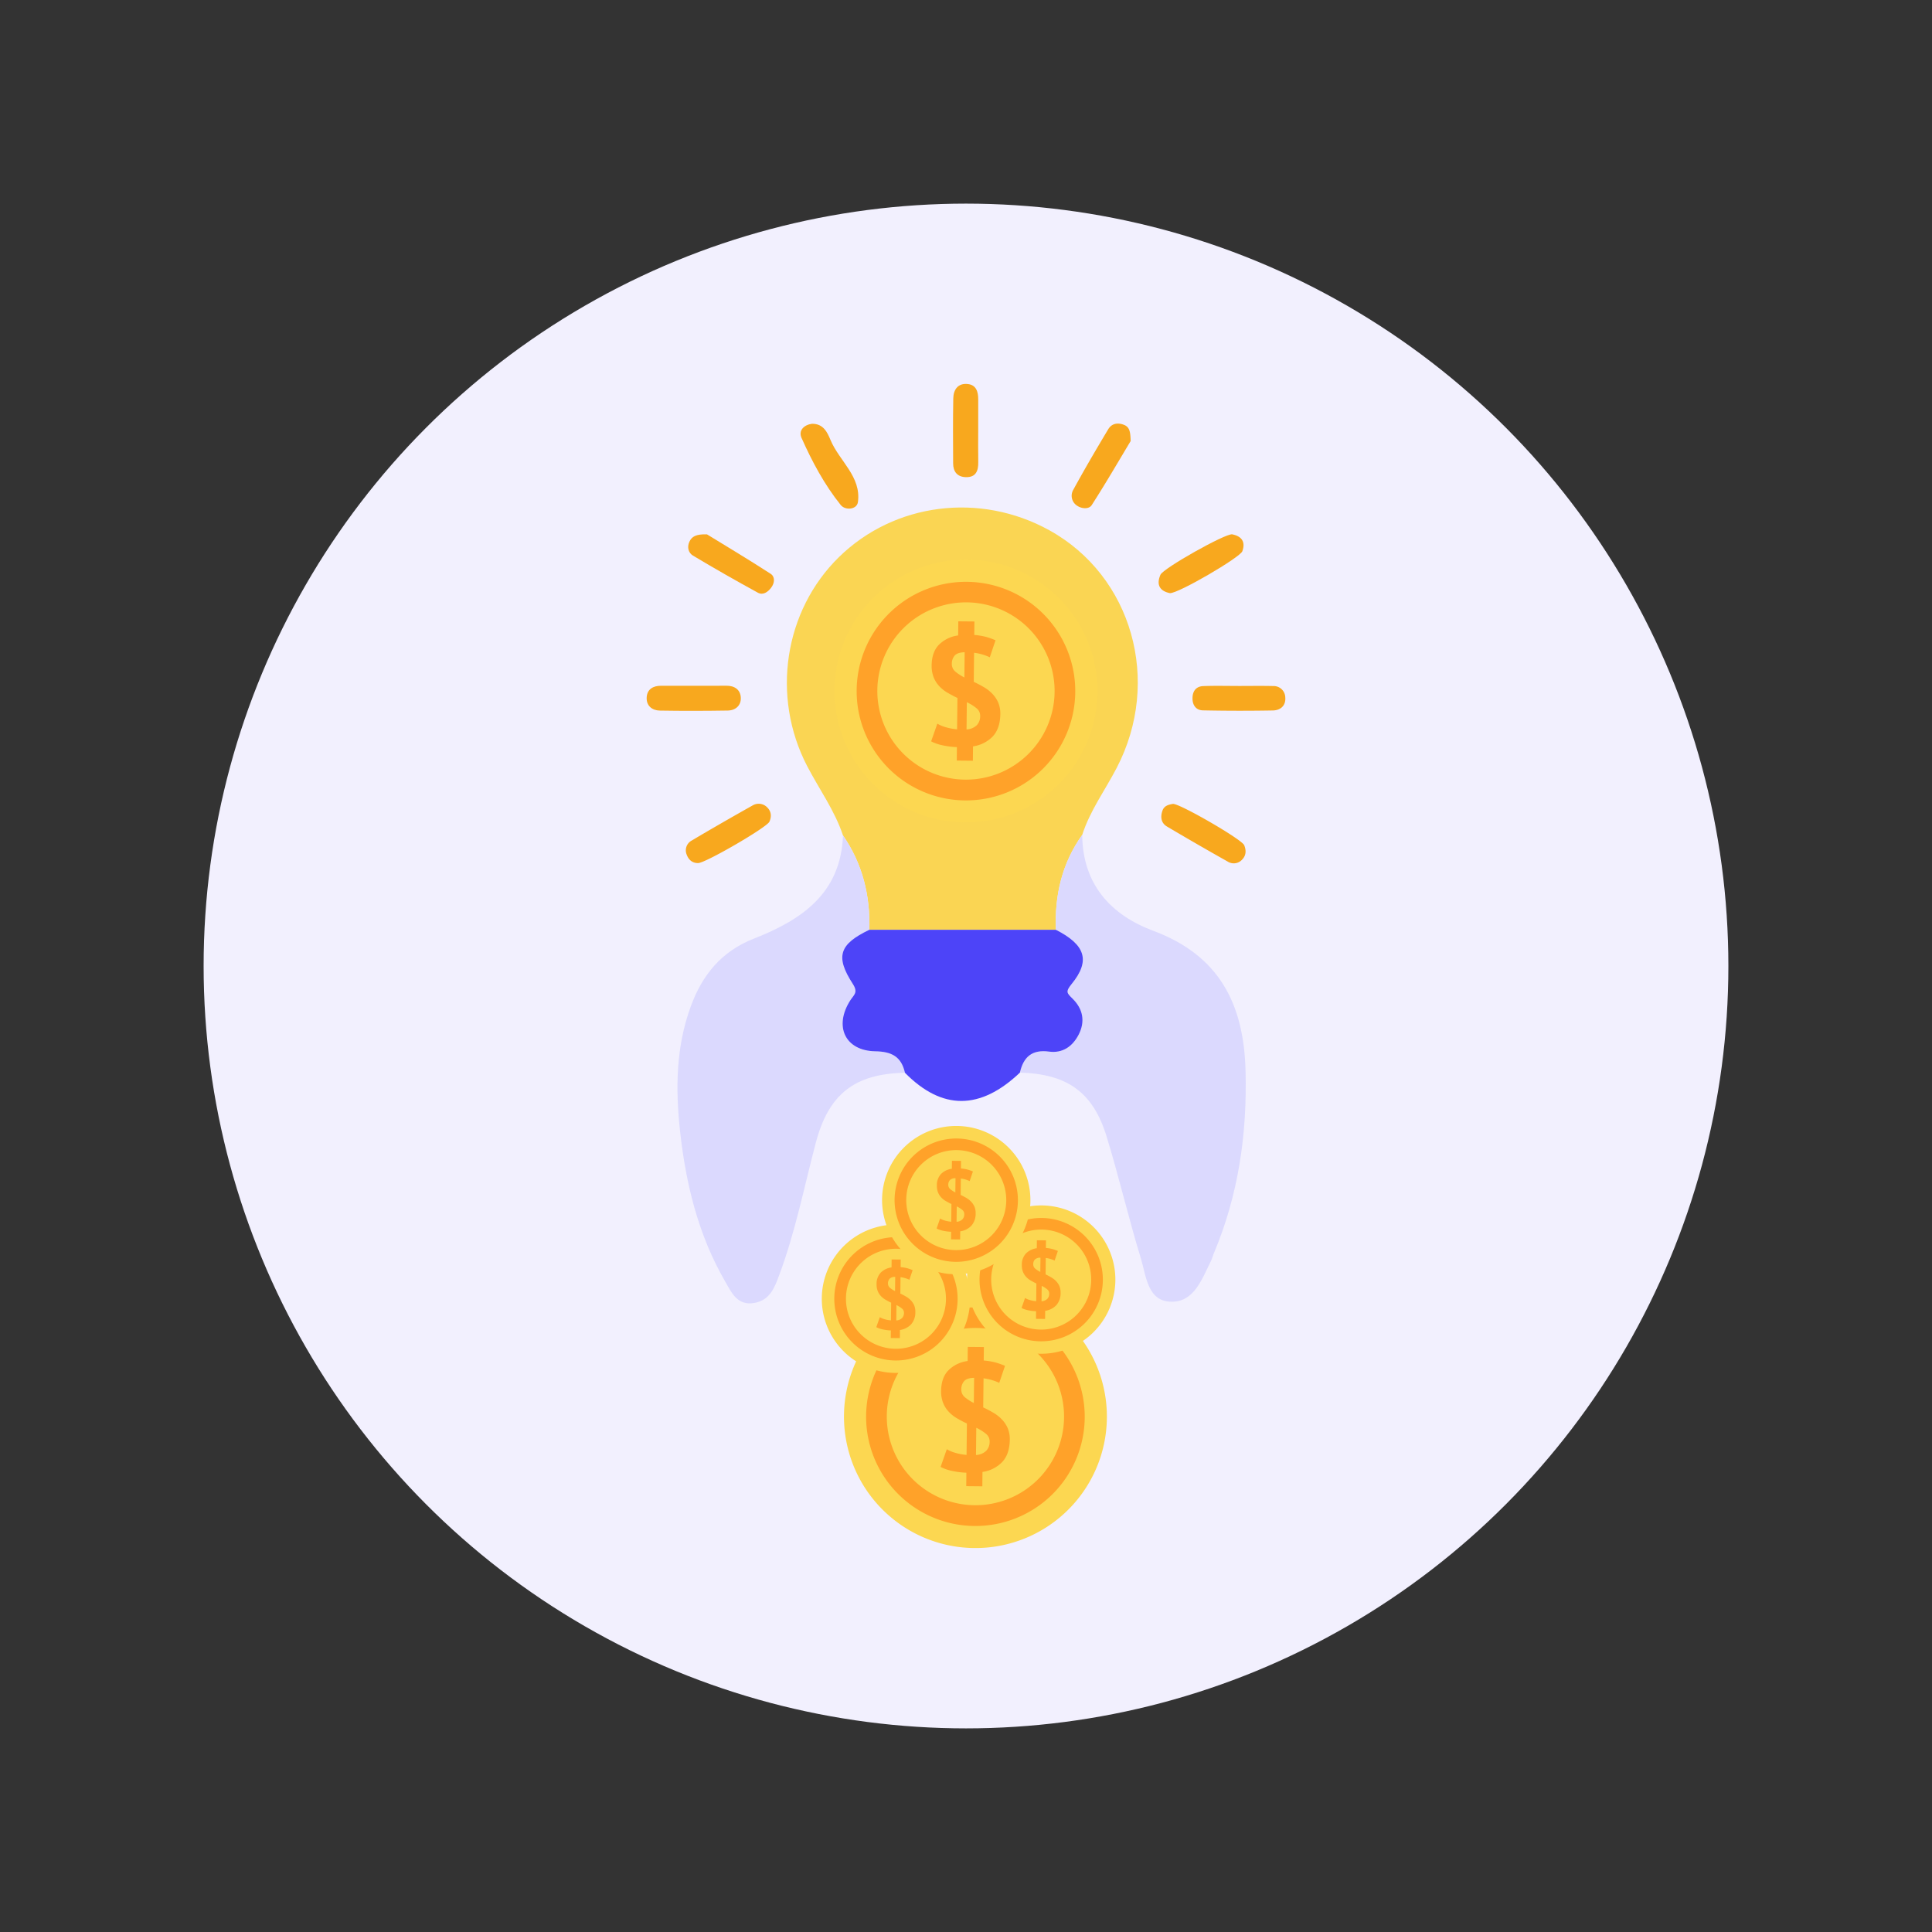 <svg xmlns="http://www.w3.org/2000/svg" id="Layer_1" data-name="Layer 1" viewBox="0 0 1080 1080"><rect x="0" y="0" width="1080" height="1080" fill="#333333" stroke="none"/><circle cx="540" cy="540" r="426.175" fill="#f2f0fe"></circle><path d="M471.239,467.02c-4.634-13.959-13.3-25.833-20.008-38.722-20.249-38.918-12.917-86.934,17.831-116.966C500.043,281.075,547.79,275,586.528,296.389c46.332,25.582,62.984,84.318,37.715,132.865-6.481,12.452-14.928,23.895-19.275,37.453-11.37,15.888-15.423,33.8-14.744,53.033H485.976C486.5,500.646,482.2,482.9,471.239,467.02ZM537.293,447.8c38.928.039,65.284-25.943,65.282-64.357,0-37.585-27.319-64.611-65.305-64.61-37.1,0-62.226,27.017-64.033,64.618C471.622,417.048,504.906,451.979,537.293,447.8Z" fill="#fad553"></path><path d="M471.239,467.02C482.2,482.9,486.5,500.646,485.975,519.739c-16.708,8.048-19.237,14.833-9.282,30.221,3.195,4.939.621,6.1-1.411,9.288-9.24,14.5-2.865,28.14,14.023,28.43,9.4.161,14.563,3.141,16.574,12.021-28.266.47-42.721,12.053-49.855,39.137-6.53,24.792-11.487,50.029-20.5,74.131-2.563,6.854-5.116,13.806-13.765,15.374-9.6,1.739-12.823-5.816-16.3-11.814-15.085-26-22.04-54.554-25.3-84.183-2.609-23.685-2.318-47.1,6.006-69.82,6.437-17.575,17.162-30.732,35.322-37.858C447.913,514.3,470.043,499.5,471.239,467.02Z" fill="#dbd9fe"></path><path d="M590.224,519.74c-.679-19.23,3.374-37.145,14.744-53.033.229,27.546,15.847,44.715,39.813,53.655,36.814,13.733,50.487,40.911,51.485,77.98.955,35.486-3.962,69.677-17.8,102.46-.566,1.34-.874,2.8-1.526,4.092-5.02,9.943-9.261,22.831-21.96,22.781-13.565-.054-14.205-14.333-17.174-24.02-6.962-22.714-12.311-45.922-19.3-68.624C610.911,610.4,596.383,600.3,570.134,599.6c1.985-8.727,6.72-13.046,16.341-11.747,7.454,1.006,13.067-2.8,16.517-9.512,3.836-7.459,2.287-14.425-3.314-19.98-3.219-3.194-4.225-3.879-.63-8.289C609.734,536.965,606.73,528.135,590.224,519.74Z" fill="#dbd9fe"></path><path d="M590.224,519.74c16.506,8.395,19.51,17.225,8.824,30.335-3.6,4.41-2.589,5.095.63,8.289,5.6,5.555,7.15,12.521,3.314,19.98-3.45,6.71-9.063,10.518-16.517,9.512-9.621-1.3-14.356,3.02-16.341,11.747-22.19,21.086-43.513,21.118-64.255.1-2.011-8.88-7.17-11.86-16.574-12.021-16.888-.29-23.263-13.93-14.023-28.43,2.032-3.189,4.606-4.349,1.411-9.288-9.955-15.388-7.426-22.173,9.282-30.221Z" fill="#4d44f8"></path><path d="M395.2,298.7c10.429,6.408,23.157,14,35.583,22.052,2.568,1.663,2.3,5.185.291,7.793-1.853,2.408-4.524,4.361-7.431,2.769-12.217-6.694-24.339-13.576-36.285-20.743-2.45-1.47-3.418-4.608-1.992-7.716C386.713,299.921,389.036,298.532,395.2,298.7Z" fill="#f8a81e"></path><path d="M654,331.574c-5.34-1.078-7.864-4.339-5.311-10.274,1.572-3.652,36.556-23.3,40.131-22.6,5.235,1.032,7.568,4.141,5.654,9.448C693.217,311.625,658.694,331.776,654,331.574Z" fill="#f8a81e"></path><path d="M390.16,482.47c-3.418-.027-5.4-2.1-6.4-5.012a6.185,6.185,0,0,1,2.9-7.581c11.266-6.7,22.646-13.215,34.073-19.641a6.585,6.585,0,0,1,8.105,1.064c2.3,2.221,2.6,5.077,1.26,8.038C428.632,462.582,393.834,482.746,390.16,482.47Z" fill="#f8a81e"></path><path d="M453.846,236.9c6.406-.12,8.629,4.752,10.408,9.04,4.876,11.75,17.275,20.45,15.336,34.7-.588,4.325-7.117,4.781-9.615,1.667-9.115-11.364-16.011-24.251-21.915-37.525C446.217,240.645,449.413,237.52,453.846,236.9Z" fill="#f8a81e"></path><path d="M655.7,449.381c3.792-.213,38.481,19.8,39.819,23.091,1.168,2.87,1.137,5.711-1.179,8.07a6.293,6.293,0,0,1-8.01,1.105q-17.11-9.625-34.007-19.627c-3.4-2.026-3.722-5.534-2.442-9.017C650.828,450.433,653.248,449.763,655.7,449.381Z" fill="#f8a81e"></path><path d="M632.054,246.532c-6.736,11.2-13.974,23.693-21.775,35.822-1.491,2.318-5.4,2.146-8.034.423a6.605,6.605,0,0,1-2.26-9c6.237-11.427,12.829-22.667,19.522-33.836,1.989-3.32,5.45-3.831,8.943-2.39C631.677,238.882,631.87,241.845,632.054,246.532Z" fill="#f8a81e"></path><path d="M388.5,383.346c5.835,0,11.67.055,17.5-.019,4.586-.059,7.838,2.159,8.106,6.543.27,4.426-2.846,7.262-7.315,7.332-12.636.2-25.279.231-37.914.02-4.371-.074-7.592-2.7-7.377-7.292s3.524-6.6,8.034-6.586Q379.015,383.364,388.5,383.346Z" fill="#f8a81e"></path><path d="M546.825,240.719c0,5.818-.087,11.638.03,17.454.1,5.025-1.272,8.8-7.145,8.548-4.684-.2-6.882-3.153-6.9-7.67-.047-12.121-.146-24.244.08-36.361.092-4.942,2.671-8.606,8.1-8.02,4.716.509,5.874,4.333,5.841,8.594C546.788,229.082,546.823,234.9,546.825,240.719Z" fill="#f8a81e"></path><path d="M692.9,383.461c6.272,0,12.545-.109,18.813.043a6.494,6.494,0,0,1,6.758,6.22c.428,4.669-2.573,7.35-6.939,7.428Q692,397.5,672.466,397.1c-3.885-.081-5.906-2.9-5.851-6.872s2.065-6.553,6.023-6.7C679.382,383.272,686.144,383.458,692.9,383.461Z" fill="#f8a81e"></path><path d="M537.559,435.959c-29.984-.113-52.178-22.6-52.127-52.805a52.389,52.389,0,0,1,53.037-52.49c29.872.2,52.577,24.038,52.258,54.864C590.438,413.47,566.612,436.07,537.559,435.959Zm17.668-79.283c-.323-3.825-18.935-15.4-19.447-13.777-2.986,9.478-16.5,8.947-17.966,19.289-1.378,9.7.629,17.805,9.552,24.041,6.1,4.264,8.5,11.753,1.1,16.7-4.458,2.981-14.135,3.057-8.857,10.18,4.071,5.493,12.783,12.377,20.624,10.177,19.07-5.35,23.655-28.114,9.527-41.937-7.4-7.244-10.862-14.15,1.761-19.873C553.355,360.646,554.325,357.9,555.227,356.676Z" fill="#fad553"></path><path d="M613.462,387.139a73.481,73.481,0,1,1-72.668-74.332A73.487,73.487,0,0,1,613.462,387.139Z" fill="#fcd751"></path><path d="M601.073,387a61.1,61.1,0,1,1-60.429-61.757A61.09,61.09,0,0,1,601.073,387Z" fill="#ffa229"></path><path d="M589.525,386.879a49.547,49.547,0,1,1-48.99-50.148A49.543,49.543,0,0,1,589.525,386.879Z" fill="#fcd751"></path><path d="M534.923,417.643a44.923,44.923,0,0,1-8.631-1.141,24.641,24.641,0,0,1-5.779-2.087l3.464-9.893a18.43,18.43,0,0,0,4.387,1.9,31.13,31.13,0,0,0,6.66,1.27l.194-17.549c-1.776-.8-3.526-1.748-5.278-2.76a19.9,19.9,0,0,1-4.66-3.573,16,16,0,0,1-3.3-5.018,17.668,17.668,0,0,1-1.188-6.873c.086-4.978,1.433-8.809,4.083-11.511a18.676,18.676,0,0,1,10.745-5.2l.087-7.884,9,.084-.087,7.527a39.653,39.653,0,0,1,6.657,1.109,44.816,44.816,0,0,1,5.231,1.865l-3.215,9.521a26.759,26.759,0,0,0-3.7-1.44,27.526,27.526,0,0,0-5.075-1.088l-.184,16.251c1.774.827,3.577,1.757,5.382,2.809a21.979,21.979,0,0,1,4.774,3.616,17.292,17.292,0,0,1,3.433,4.939,15.912,15.912,0,0,1,1.265,6.7c-.076,5.3-1.464,9.45-4.167,12.381a18.992,18.992,0,0,1-11.1,5.624l-.077,8.031-8.992-.087ZM532.08,371.03a5.522,5.522,0,0,0,1.956,4.4,25.736,25.736,0,0,0,5.053,3.257l.164-14.083c-2.72.069-4.6.713-5.623,1.9A6.9,6.9,0,0,0,532.08,371.03Zm15.847,29.287a5.393,5.393,0,0,0-2.169-4.5,25.605,25.605,0,0,0-5.293-3.281l-.163,15.225a8.844,8.844,0,0,0,5.683-2.323A7.237,7.237,0,0,0,547.927,400.317Z" fill="#ffa229"></path><path d="M618.749,792.742a73.482,73.482,0,1,1-72.668-74.332A73.488,73.488,0,0,1,618.749,792.742Z" fill="#fcd751"></path><path d="M606.36,792.6a61.1,61.1,0,1,1-60.429-61.757A61.09,61.09,0,0,1,606.36,792.6Z" fill="#ffa229"></path><path d="M594.812,792.482a49.547,49.547,0,1,1-48.991-50.148A49.544,49.544,0,0,1,594.812,792.482Z" fill="#fcd751"></path><path d="M540.209,823.245a44.917,44.917,0,0,1-8.63-1.14,24.651,24.651,0,0,1-5.78-2.087l3.465-9.893a18.411,18.411,0,0,0,4.387,1.9,31.12,31.12,0,0,0,6.659,1.27l.2-17.55c-1.776-.8-3.526-1.747-5.278-2.759a19.937,19.937,0,0,1-4.661-3.573,16.012,16.012,0,0,1-3.3-5.018,17.687,17.687,0,0,1-1.188-6.873c.086-4.979,1.433-8.809,4.083-11.512a18.684,18.684,0,0,1,10.745-5.2l.087-7.884,9,.083-.086,7.527a39.893,39.893,0,0,1,6.657,1.109,44.8,44.8,0,0,1,5.23,1.866l-3.214,9.521a26.926,26.926,0,0,0-3.7-1.441,27.56,27.56,0,0,0-5.076-1.087l-.184,16.25c1.774.827,3.577,1.758,5.382,2.81a21.961,21.961,0,0,1,4.775,3.616,17.292,17.292,0,0,1,3.433,4.939,15.9,15.9,0,0,1,1.264,6.7c-.076,5.3-1.463,9.45-4.166,12.381a19.006,19.006,0,0,1-11.105,5.624l-.076,8.031-8.992-.088Zm-2.843-46.612a5.526,5.526,0,0,0,1.956,4.4,25.625,25.625,0,0,0,5.054,3.257l.164-14.082c-2.72.069-4.6.713-5.624,1.9A6.908,6.908,0,0,0,537.366,776.633Zm15.847,29.287a5.4,5.4,0,0,0-2.168-4.506,25.674,25.674,0,0,0-5.293-3.28l-.164,15.225a8.847,8.847,0,0,0,5.684-2.323A7.232,7.232,0,0,0,553.213,805.92Z" fill="#ffa229"></path><path d="M542.3,726.5a41.457,41.457,0,1,1-41-41.937A41.461,41.461,0,0,1,542.3,726.5Z" fill="#fcd751"></path><path d="M535.311,726.424a34.47,34.47,0,1,1-34.093-34.842A34.465,34.465,0,0,1,535.311,726.424Z" fill="#ffa229"></path><path d="M528.8,726.355a27.954,27.954,0,1,1-27.639-28.292A27.951,27.951,0,0,1,528.8,726.355Z" fill="#fcd751"></path><path d="M497.99,743.712a25.381,25.381,0,0,1-4.869-.644,13.87,13.87,0,0,1-3.26-1.177l1.954-5.582a10.406,10.406,0,0,0,2.475,1.074,17.6,17.6,0,0,0,3.757.717l.11-9.9c-1-.452-1.989-.986-2.978-1.557a11.224,11.224,0,0,1-2.629-2.016,9.019,9.019,0,0,1-1.86-2.831,9.981,9.981,0,0,1-.67-3.877,9.119,9.119,0,0,1,2.3-6.5,10.544,10.544,0,0,1,6.062-2.931l.049-4.448,5.079.047-.049,4.247a22.468,22.468,0,0,1,3.756.625,25.318,25.318,0,0,1,2.951,1.053l-1.814,5.372a15,15,0,0,0-2.089-.813,15.548,15.548,0,0,0-2.864-.614l-.1,9.168c1,.467,2.019.992,3.037,1.585a12.4,12.4,0,0,1,2.694,2.041,9.746,9.746,0,0,1,1.936,2.786,8.96,8.96,0,0,1,.714,3.782,10.171,10.171,0,0,1-2.351,6.985,10.719,10.719,0,0,1-6.265,3.173l-.043,4.531-5.073-.049Zm-1.6-26.3a3.116,3.116,0,0,0,1.1,2.48,14.514,14.514,0,0,0,2.851,1.838l.093-7.945a4.207,4.207,0,0,0-3.173,1.071A3.9,3.9,0,0,0,496.386,717.414Zm8.941,16.523A3.045,3.045,0,0,0,504.1,731.4a14.46,14.46,0,0,0-2.987-1.851l-.092,8.59a4.993,4.993,0,0,0,3.207-1.311A4.082,4.082,0,0,0,505.327,733.937Z" fill="#ffa229"></path><path d="M623.492,715.779a41.457,41.457,0,1,1-41-41.937A41.46,41.46,0,0,1,623.492,715.779Z" fill="#fcd751"></path><path d="M616.5,715.7a34.471,34.471,0,1,1-34.093-34.842A34.466,34.466,0,0,1,616.5,715.7Z" fill="#ffa229"></path><path d="M609.988,715.632a27.954,27.954,0,1,1-27.64-28.292A27.952,27.952,0,0,1,609.988,715.632Z" fill="#fcd751"></path><path d="M579.182,732.988a25.364,25.364,0,0,1-4.869-.643,13.938,13.938,0,0,1-3.261-1.178l1.954-5.581a10.438,10.438,0,0,0,2.476,1.074,17.581,17.581,0,0,0,3.757.716l.109-9.9c-1-.452-1.989-.986-2.977-1.557a11.257,11.257,0,0,1-2.63-2.016,9.022,9.022,0,0,1-1.859-2.831,9.962,9.962,0,0,1-.67-3.877,9.114,9.114,0,0,1,2.3-6.5,10.532,10.532,0,0,1,6.062-2.931l.049-4.448,5.079.047-.049,4.246a22.547,22.547,0,0,1,3.756.626,25.186,25.186,0,0,1,2.951,1.053l-1.813,5.371a15.276,15.276,0,0,0-2.09-.813,15.54,15.54,0,0,0-2.863-.613l-.1,9.168c1,.467,2.018.992,3.036,1.585a12.429,12.429,0,0,1,2.694,2.04,9.74,9.74,0,0,1,1.937,2.787,8.973,8.973,0,0,1,.713,3.782,10.161,10.161,0,0,1-2.35,6.984,10.721,10.721,0,0,1-6.265,3.174l-.043,4.531-5.074-.05Zm-1.6-26.3a3.118,3.118,0,0,0,1.1,2.481,14.5,14.5,0,0,0,2.851,1.837l.093-7.945a4.21,4.21,0,0,0-3.173,1.072A3.9,3.9,0,0,0,577.578,706.69Zm8.94,16.523a3.043,3.043,0,0,0-1.223-2.542,14.52,14.52,0,0,0-2.986-1.85l-.092,8.589a4.99,4.99,0,0,0,3.206-1.31A4.082,4.082,0,0,0,586.518,723.213Z" fill="#ffa229"></path><path d="M576,671.353a41.457,41.457,0,1,1-41-41.937A41.46,41.46,0,0,1,576,671.353Z" fill="#fcd751"></path><path d="M569.013,671.275a34.47,34.47,0,1,1-34.093-34.842A34.465,34.465,0,0,1,569.013,671.275Z" fill="#ffa229"></path><path d="M562.5,671.206a27.954,27.954,0,1,1-27.639-28.292A27.951,27.951,0,0,1,562.5,671.206Z" fill="#fcd751"></path><path d="M531.692,688.563a25.381,25.381,0,0,1-4.869-.644,13.887,13.887,0,0,1-3.26-1.177l1.954-5.582a10.365,10.365,0,0,0,2.475,1.074,17.6,17.6,0,0,0,3.757.717l.11-9.9c-1-.452-1.989-.986-2.978-1.557a11.247,11.247,0,0,1-2.629-2.015,9.035,9.035,0,0,1-1.86-2.832,10,10,0,0,1-.67-3.877,9.119,9.119,0,0,1,2.3-6.5,10.544,10.544,0,0,1,6.062-2.931l.049-4.448,5.079.047-.049,4.247a22.359,22.359,0,0,1,3.756.626,25.137,25.137,0,0,1,2.951,1.052l-1.814,5.372a15,15,0,0,0-2.089-.813,15.554,15.554,0,0,0-2.863-.614l-.1,9.169c1,.466,2.018.991,3.036,1.585a12.4,12.4,0,0,1,2.694,2.04,9.768,9.768,0,0,1,1.937,2.786,8.976,8.976,0,0,1,.713,3.782,10.171,10.171,0,0,1-2.351,6.985,10.714,10.714,0,0,1-6.265,3.173l-.043,4.531-5.073-.049Zm-1.6-26.3a3.113,3.113,0,0,0,1.1,2.48,14.514,14.514,0,0,0,2.851,1.838l.093-7.945a4.207,4.207,0,0,0-3.173,1.071A3.9,3.9,0,0,0,530.089,662.265Zm8.94,16.523a3.046,3.046,0,0,0-1.223-2.542,14.46,14.46,0,0,0-2.987-1.851l-.092,8.59a4.993,4.993,0,0,0,3.207-1.311A4.082,4.082,0,0,0,539.029,678.788Z" fill="#ffa229"></path></svg>